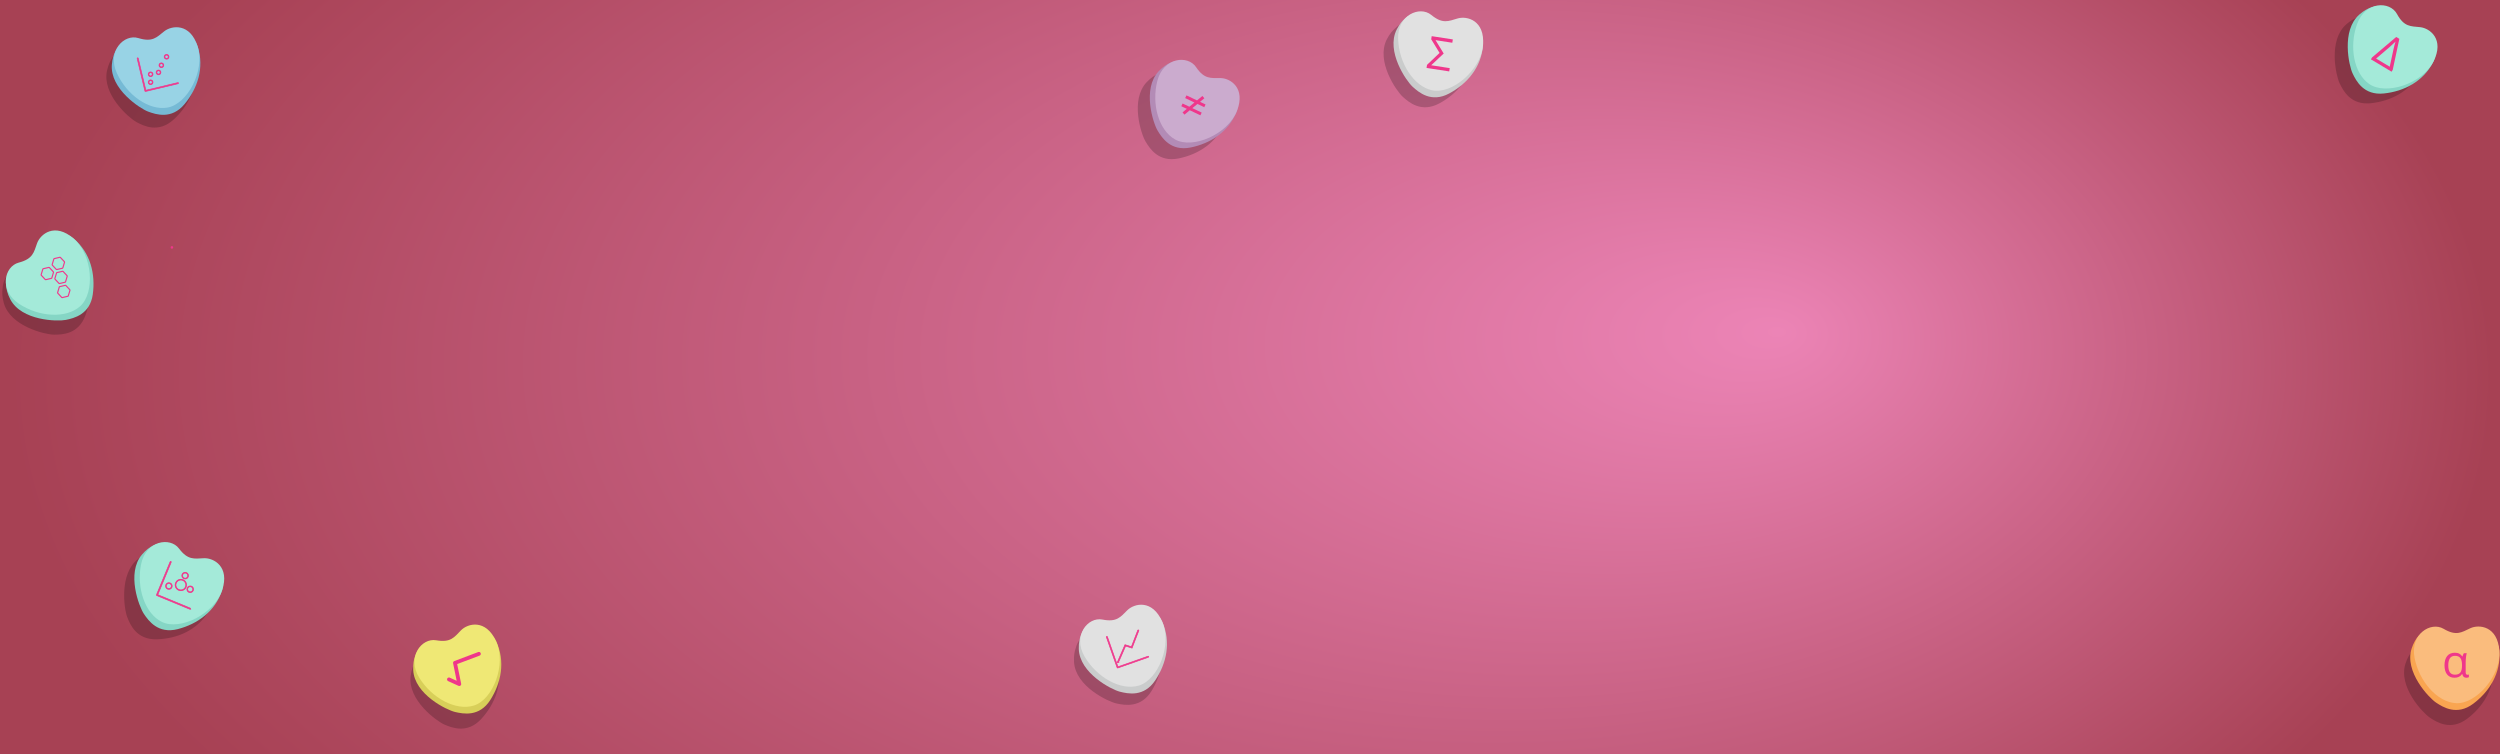 <svg viewBox="0 0 4000 1207" xmlns:xlink="http://www.w3.org/1999/xlink" xmlns="http://www.w3.org/2000/svg" id="Layer_1"><defs><style>.cls-1{fill:#b38bb6;}.cls-1,.cls-2,.cls-3,.cls-4,.cls-5,.cls-6,.cls-7,.cls-8,.cls-9,.cls-10,.cls-11,.cls-12,.cls-13,.cls-14,.cls-15{stroke-width:0px;}.cls-2{fill:#f9a551;}.cls-3{fill:#d8cf59;}.cls-4{fill:#fabc7d;}.cls-5,.cls-16{fill:#ef378b;}.cls-6{fill:#e1e1e1;}.cls-7{fill:#76bad5;}.cls-8{fill:#cacccc;}.cls-9{fill:#efe875;}.cls-10{opacity:.2;}.cls-16{stroke-width:1.1px;}.cls-16,.cls-17,.cls-18{stroke:#ef378b;}.cls-16,.cls-18{stroke-miterlimit:10;}.cls-17{stroke-linecap:round;stroke-linejoin:round;stroke-width:6.11px;}.cls-17,.cls-18{fill:none;}.cls-11{fill:#85d6c5;}.cls-12{fill:#cbabce;}.cls-13{fill:url(#radial-gradient);}.cls-14{fill:#a4ead9;}.cls-15{fill:#98d3e5;}.cls-18{stroke-width:1.88px;}</style><radialGradient gradientUnits="userSpaceOnUse" gradientTransform="translate(0 304.49) scale(1 .57)" r="1989" fy="397.14" fx="2849.34" cy="525.04" cx="2000" id="radial-gradient"><stop stop-color="#ec84b6" offset="0"></stop><stop stop-color="#a74154" offset="1"></stop></radialGradient></defs><rect height="1269.25" width="4520.14" y="-31.13" x="-260.07" class="cls-13"></rect><path d="M125.42,410.71c-24.24-31.9-50.64-17.92-58.74-4.84-8.09,13.08-11.52,23.11-35.25,24.22-14.56.68-26.48,14.3-27.27,31.14-1,6.27-.71,13.96,1.84,23.32,10.28,37.72,66.63,50.79,80.03,50.89,13.4.1,39.7-.46,50.77-31.05,11.07-30.59,10.31-65.66-11.39-93.67Z" class="cls-10"></path><path d="M22.08,428.12s-23.59,15.88-5.68,50.63c17.91,34.75,75.75,35.79,88.88,33.1,13.13-2.69,38.73-8.73,43.18-40.95,4.45-32.22-3.6-66.36-30.65-89.24-27.05-22.88-32.73,27.76-32.73,27.76l-63,18.7Z" class="cls-11"></path><path d="M128.18,490.06c24.29-21.64,19.99-82.25-10.37-108.39-30.35-26.15-53.27-6.98-58.46,7.5-5.19,14.48-6.45,25-29.43,31.03-22.97,6.02-32,44.18.31,65.72,32.3,21.54,75.69,23.96,97.94,4.14Z" class="cls-14"></path><path d="M78.4,427.8l-9.48,2.23c-.17.04-.3.17-.35.33l-2.79,9.39c-.05.16,0,.34.11.47l6.67,7.17c.12.13.3.18.46.14l9.48-2.23c.17-.04.3-.17.35-.33l2.79-9.39c.05-.16,0-.34-.11-.47l-6.67-7.17c-.12-.13-.3-.18-.46-.14Z" class="cls-18"></path><path d="M96.04,411.6l-9.48,2.23c-.17.04-.3.17-.35.33l-2.79,9.39c-.05.16,0,.34.11.47l6.67,7.17c.12.13.3.18.46.14l9.48-2.23c.17-.04.3-.17.35-.33l2.79-9.39c.05-.16,0-.34-.11-.47l-6.67-7.17c-.12-.13-.3-.18-.46-.14Z" class="cls-18"></path><path d="M104.74,456.46l-9.48,2.23c-.17.04-.3.17-.35.33l-2.79,9.39c-.05.16,0,.34.11.47l6.67,7.17c.12.13.3.18.46.14l9.48-2.23c.17-.04.3-.17.35-.33l2.79-9.39c.05-.16,0-.34-.11-.47l-6.67-7.17c-.12-.13-.3-.18-.46-.14Z" class="cls-18"></path><path d="M100.34,434l-9.48,2.23c-.17.04-.3.17-.35.33l-2.79,9.39c-.05.16,0,.34.11.47l6.67,7.17c.12.13.3.18.46.14l9.48-2.23c.17-.04.3-.17.35-.33l2.79-9.39c.05-.16,0-.34-.11-.47l-6.67-7.17c-.12-.13-.3-.18-.46-.14Z" class="cls-18"></path><path d="M275.09,397.93c2.68,0,2.68-4.16,0-4.16s-2.68,4.16,0,4.16h0Z" class="cls-5"></path><path d="M795.76,1059.61c-9.99-38.8-39.74-36.15-52.27-27.22-12.53,8.93-19.58,16.84-41.88,8.66-13.69-5.02-29.95,2.92-37.21,18.13-3.35,5.4-6.06,12.59-7.34,22.21-5.14,38.75,41.74,72.64,54.06,77.93,12.32,5.29,36.78,14.96,58.84-8.95,22.06-23.91,34.95-56.53,25.8-90.76Z" class="cls-10"></path><path d="M687.44,1028.39s-28.06,4.61-26.27,43.66c1.79,39.05,53.93,64.11,66.99,67.14,13.06,3.03,38.85,8.22,56.32-19.22,17.48-27.44,24.39-61.82,9.34-93.89-15.05-32.07-41.32,11.59-41.32,11.59l-65.06-9.27Z" class="cls-3"></path><path d="M758.07,1128.92c31.1-9.54,52.45-66.43,35.76-102.85-16.69-36.42-45.51-28.55-56.26-17.55-10.75,11-16.29,20.04-39.68,15.93-23.39-4.1-47.5,26.82-27.12,59.87,20.39,33.04,58.81,53.33,87.3,44.59Z" class="cls-9"></path><polyline points="718.33 1087.04 734.86 1094.53 727.95 1060.57 766.26 1046.14" class="cls-17"></polyline><path d="M3989.11,1065.51c-2.79-39.97-32.53-42.75-46.47-36.25-13.94,6.51-22.31,13.01-42.75.93-12.55-7.42-29.99-2.56-39.88,11.09-4.28,4.7-8.25,11.29-11.24,20.51-12.08,37.18,27.88,79,39.04,86.44,11.15,7.44,33.46,21.38,59.48,1.86,26.02-19.52,44.61-49.26,41.82-84.58Z" class="cls-10"></path><path d="M3898.6,1006.09s-27.88-5.58-39.97,31.6c-12.08,37.18,27.88,79,39.04,86.44,11.15,7.44,33.46,21.38,59.48,1.86,26.02-19.52,44.61-49.26,41.82-84.58-2.79-35.32-42.75-3.72-42.75-3.72l-57.62-31.6Z" class="cls-2"></path><path d="M3929.27,1125.06c32.47,2.03,72.5-43.68,69.71-83.65-2.79-39.97-32.53-42.75-46.47-36.25-13.94,6.51-22.31,13.01-42.75.93-20.45-12.08-53.91,8.36-46.47,46.47,7.44,38.11,36.25,70.64,65.99,72.5Z" class="cls-4"></path><path d="M3927.12,1084.38c-5.02,0-8.93-1.74-11.73-5.23-2.79-3.49-4.19-8.38-4.19-14.67s1.43-11.39,4.3-14.88c2.86-3.49,6.94-5.23,12.22-5.23,2.84,0,5.21.49,7.1,1.48,1.89.99,3.47,2.47,4.74,4.44h.42c.56-2.16,1.33-3.9,2.29-5.21h4.54c-.49,1.55-.9,3.77-1.23,6.66-.33,2.89-.49,5.69-.49,8.42v15.46c0,2.68.99,4.02,2.96,4.02.68,0,1.41-.12,2.18-.35v4.19c-1.08.61-2.38.92-3.91.92-1.9,0-3.38-.48-4.42-1.43-1.05-.95-1.78-2.44-2.2-4.45h-.46c-1.39,2.02-3.06,3.5-5.02,4.45-1.96.95-4.33,1.43-7.1,1.43ZM3928,1079.48c3.97,0,6.83-1.14,8.59-3.43s2.64-5.99,2.64-11.11v-.53c0-5.38-.89-9.23-2.68-11.57-1.78-2.34-4.66-3.5-8.63-3.5-7.11,0-10.67,5.07-10.67,15.22,0,4.98.86,8.71,2.59,11.2,1.73,2.49,4.44,3.73,8.15,3.73Z" class="cls-5"></path><path d="M2316.5,45.4c-14.77,4.31-24.03,9.46-42.4-5.6-11.31-9.27-29.36-7.1-41.21,4.98-4.9,3.99-9.79,9.87-14.12,18.46-17.61,34.9,15.52,82.33,25.41,91.38,9.89,9.05,29.81,26.23,58.51,10.9,28.69-15.32,51.6-41.89,54.22-77.22,3.33-39.92-25.64-47.21-40.41-42.91Z" class="cls-10"></path><path d="M2279,22.19s-26.71-9.76-44.31,25.14c-17.61,34.9,15.52,82.33,25.41,91.38s29.81,26.23,58.51,10.9c28.69-15.32,51.6-41.89,54.22-77.22,2.63-35.33-41.69-10.19-41.69-10.19l-52.14-40.01Z" class="cls-8"></path><path d="M2291.19,144.44c31.78,6.95,78.31-32.13,81.64-72.05,3.33-39.92-25.64-47.21-40.41-42.91-14.77,4.31-24.03,9.46-42.4-5.6-18.37-15.06-54.55.05-53.01,38.85s25.06,75.34,54.17,81.7Z" class="cls-6"></path><path d="M2282.45,108.7l.76-4.91,20.09-19.11-13.35-21.84.77-4.98,33.8,5.21-.82,5.33-23.53-3.63-3.33-.58,13.09,21.44-20.04,18.79,29.66,4.57-.82,5.29-36.27-5.59Z" class="cls-5"></path><path d="M3872.7,114.08c18.14-35.72-5.95-53.39-21.25-54.97-15.3-1.58-25.82-.29-37.16-21.16-6.96-12.81-24.41-17.6-39.91-10.97-6.08,1.84-12.87,5.45-20.18,11.82-29.46,25.69-16.66,82.11-10.91,94.21,5.75,12.11,17.73,35.53,50.08,32.15,32.35-3.38,63.58-19.35,79.33-51.09Z" class="cls-10"></path><path d="M3825.56,16.6s-21.06-19.11-50.52,6.59c-29.46,25.69-16.66,82.11-10.91,94.21,5.75,12.11,17.73,35.53,50.08,32.15,32.35-3.38,63.58-19.35,79.33-51.09s-34.77-25.15-34.77-25.15l-33.21-56.71Z" class="cls-11"></path><path d="M3790.77,134.42c26.81,18.42,84.64-.24,102.78-35.97s-5.95-53.39-21.25-54.97c-15.3-1.58-25.82-.29-37.16-21.16-11.34-20.87-50.55-20.51-63.74,16-13.19,36.51-5.18,79.23,19.38,96.1Z" class="cls-14"></path><path d="M3795.36,91.81l38.56-32.66,5.02,3-10.55,49.51-1.85,3.08-33.06-19.79,1.88-3.14ZM3832.89,66.49c-3.94,3.8-7.05,6.67-9.31,8.63l-21.79,18.57,21.79,13.04,5.97-27.67c1.07-4.89,2.18-9.08,3.34-12.57Z" class="cls-5"></path><path d="M1959.82,195.13c14.66-37.28-11-52.58-26.38-52.7-15.38-.12-25.73,2.16-39-17.54-8.14-12.09-25.97-15.2-40.77-7.12-5.88,2.4-12.3,6.65-18.97,13.69-26.89,28.38-8.78,83.32-1.9,94.82,6.87,11.51,21.02,33.68,52.91,27.24,31.89-6.44,61.45-25.3,74.12-58.39Z" class="cls-10"></path><path d="M1903.62,102.57s-22.78-17.02-49.67,11.36c-26.89,28.38-8.78,83.32-1.9,94.82s21.02,33.68,52.91,27.24c31.89-6.44,61.45-25.3,74.12-58.39,12.66-33.09-37.01-21.73-37.01-21.73l-38.45-53.3Z" class="cls-1"></path><path d="M1880.19,223.17c28.44,15.79,84.23-8.29,98.89-45.57,14.66-37.28-11-52.58-26.38-52.7s-25.73,2.16-39-17.54c-13.27-19.7-52.27-15.62-61.93,21.99-9.66,37.6,2.37,79.36,28.43,93.82Z" class="cls-12"></path><path d="M1898.89,174.15l-8.81-4.19,2.07-4.36,10.81,5.15,8.16-6.73-14.85-7.07,2.07-4.36,16.89,8.04,8.64-7.08,3.11,3.71-6.95,5.66,8.87,4.22-2.07,4.36-10.88-5.18-8.22,6.7,14.98,7.13-2.07,4.36-17.01-8.1-8.45,7.02-3.14-3.64,6.85-5.63Z" class="cls-5"></path><path d="M311.38,103.51c-6.44-39.54-36.31-39.59-49.6-31.83-13.29,7.76-21.02,15-42.49,4.85-13.18-6.23-30.1.2-38.69,14.7-3.83,5.07-7.18,12-9.31,21.45-8.62,38.13,35.01,76.11,46.8,82.49,11.79,6.38,35.28,18.22,59.4-3.61,24.12-21.82,39.91-53.14,33.89-88.06Z" class="cls-10"></path><path d="M210.53,63.51s-28.42,1.04-31.55,40c-3.14,38.97,45.43,70.39,58.01,75.04,12.57,4.65,37.5,13.04,58.29-11.98,20.79-25.02,31.98-58.26,21.08-91.97-10.9-33.71-42.45,6.29-42.45,6.29l-63.38-17.38Z" class="cls-7"></path><path d="M267.94,172.13c32.05-5.55,60.4-59.3,48.42-97.53-11.98-38.23-41.55-34.05-53.61-24.49s-18.68,17.83-41.37,10.81c-22.69-7.01-50.5,20.63-34.44,55.98,16.06,35.35,51.63,60.31,81,55.23Z" class="cls-15"></path><path d="M284.99,133.9l-52.07,12.41c-.48.11-.96-.18-1.07-.66l-12.41-52.07c-.11-.48.18-.96.66-1.07s.96.18,1.07.66l12.2,51.21,51.21-12.2c.48-.11.96.18,1.07.66s-.18.96-.66,1.07Z" class="cls-16"></path><path d="M241.86,135.36c-2.06.49-4.14-.79-4.63-2.85-.49-2.06.79-4.14,2.85-4.63s4.14.79,4.63,2.85-.79,4.14-2.85,4.63ZM240.35,129.03c-1.43.34-2.31,1.78-1.97,3.21s1.78,2.31,3.21,1.97,2.31-1.78,1.97-3.21-1.78-2.31-3.21-1.97Z" class="cls-16"></path><path d="M241.86,122.59c-2.06.49-4.14-.79-4.63-2.85s.79-4.14,2.85-4.63,4.14.79,4.63,2.85-.79,4.14-2.85,4.63ZM240.35,116.27c-1.43.34-2.31,1.78-1.97,3.21s1.78,2.31,3.21,1.97,2.31-1.78,1.97-3.21-1.78-2.31-3.21-1.97Z" class="cls-16"></path><path d="M254.52,119.58c-2.06.49-4.14-.79-4.63-2.85s.79-4.14,2.85-4.63c2.06-.49,4.14.79,4.63,2.85s-.79,4.14-2.85,4.63ZM253.01,113.25c-1.43.34-2.31,1.78-1.97,3.21s1.78,2.31,3.21,1.97,2.31-1.78,1.97-3.21-1.78-2.31-3.21-1.97Z" class="cls-16"></path><path d="M259.09,108.15c-2.06.49-4.14-.79-4.63-2.85s.79-4.14,2.85-4.63,4.14.79,4.63,2.85-.79,4.14-2.85,4.63ZM257.58,101.82c-1.43.34-2.31,1.78-1.97,3.21s1.78,2.31,3.21,1.97,2.31-1.78,1.97-3.21-1.78-2.31-3.21-1.97Z" class="cls-16"></path><path d="M267.42,94.62c-2.06.49-4.14-.79-4.63-2.85s.79-4.14,2.85-4.63,4.14.79,4.63,2.85-.79,4.14-2.85,4.63ZM265.91,88.29c-1.43.34-2.31,1.78-1.97,3.21s1.78,2.31,3.21,1.97,2.31-1.78,1.97-3.21-1.78-2.31-3.21-1.97Z" class="cls-16"></path><path d="M333.94,977.89c20.77-34.26-1.93-53.69-17.07-56.41-15.14-2.72-25.73-2.23-35.47-23.89-5.98-13.29-23.02-19.38-38.98-13.93-6.2,1.37-13.24,4.47-21.01,10.28-31.31,23.41-22.77,80.62-17.94,93.13,4.83,12.51,15.01,36.76,47.53,35.82,32.52-.94,64.85-14.52,82.94-44.99Z" class="cls-10"></path><path d="M276.11,873.42s-23.64-15.8-49,13.95c-25.36,29.75-4.39,83.66,3.08,94.79,7.47,11.13,22.77,32.53,54.27,24.42,31.5-8.11,60.04-28.5,70.94-62.21,10.91-33.71-38.1-19.76-38.1-19.76l-41.2-51.2Z" class="cls-11"></path><path d="M259.05,995.08c29.23,14.27,83.68-12.7,96.36-50.7,12.68-38-13.75-51.93-29.12-51.24-15.37.69-25.58,3.51-39.87-15.46-14.29-18.97-53.02-12.85-60.69,25.21-7.67,38.06,6.54,79.12,33.32,92.2Z" class="cls-14"></path><path d="M303.82,974.81l-52.95-21.87c-.49-.2-.72-.76-.52-1.24l21.87-52.95c.2-.49.76-.72,1.24-.52s.72.76.52,1.24l-21.51,52.07,52.07,21.51c.48.2.72.76.52,1.24s-.76.72-1.24.52Z" class="cls-16"></path><path d="M285.88,944.46c-4.68-1.93-6.91-7.31-4.98-11.99s7.31-6.91,11.99-4.98c4.68,1.93,6.91,7.31,4.98,11.99-1.93,4.68-7.31,6.91-11.99,4.98ZM292.4,928.66c-4.03-1.67-8.67.26-10.33,4.29s.26,8.67,4.29,10.33c4.03,1.67,8.67-.26,10.33-4.29s-.26-8.67-4.29-10.33Z" class="cls-16"></path><path d="M268.15,942.62c-2.74-1.13-4.05-4.28-2.92-7.03s4.28-4.05,7.03-2.92,4.05,4.28,2.92,7.03-4.28,4.05-7.03,2.92ZM271.77,933.84c-2.1-.87-4.51.14-5.37,2.23s.14,4.51,2.23,5.37,4.51-.14,5.37-2.23-.14-4.51-2.23-5.37Z" class="cls-16"></path><path d="M302.3,947.82c-2.74-1.13-4.05-4.28-2.92-7.03,1.13-2.74,4.28-4.05,7.03-2.92s4.05,4.28,2.92,7.03-4.28,4.05-7.03,2.92ZM305.92,939.04c-2.1-.87-4.51.14-5.37,2.23s.14,4.51,2.23,5.37,4.51-.14,5.37-2.23-.14-4.51-2.23-5.37Z" class="cls-16"></path><path d="M294.19,925.98c-2.74-1.13-4.05-4.28-2.92-7.03s4.28-4.05,7.03-2.92,4.05,4.28,2.92,7.03-4.28,4.05-7.03,2.92ZM297.82,917.2c-2.1-.87-4.51.14-5.37,2.23s.14,4.51,2.23,5.37,4.51-.14,5.37-2.23-.14-4.51-2.23-5.37Z" class="cls-16"></path><path d="M1850.4,1011.47c-17.24-36.16-45.94-27.85-56.52-16.69-10.59,11.16-15.98,20.28-39.44,16.54-14.39-2.3-28.84,8.61-33.04,24.94-2.26,5.94-3.53,13.52-2.94,23.2,2.39,39.02,54.9,63.28,68,66.11,13.1,2.83,38.97,7.62,56.02-20.07,17.06-27.7,23.45-62.18,7.91-94.02Z" class="cls-10"></path><path d="M1753.32,994.99s-28.16,3.98-27.24,43.06c.92,39.08,52.48,65.3,65.47,68.62,12.99,3.32,38.65,9.08,56.74-17.96,18.09-27.04,25.77-61.26,11.44-93.66-14.33-32.4-41.57,10.66-41.57,10.66l-64.84-10.72Z" class="cls-8"></path><path d="M1821.68,1097.07c31.31-8.84,53.93-65.24,38.05-102.02-15.87-36.78-44.86-29.56-55.86-18.8-11,10.76-16.73,19.67-40.03,15.04-23.3-4.62-48.09,25.75-28.45,59.24,19.64,33.49,57.61,54.64,86.28,46.54Z" class="cls-6"></path><path d="M1837.39,1051.59l-48.92,17.18c-.45.16-.94-.08-1.1-.53l-17.18-48.92c-.16-.45.08-.94.53-1.1s.94.08,1.1.53l16.9,48.11,48.11-16.9c.45-.16.94.08,1.1.53s-.08.94-.53,1.1Z" class="cls-16"></path><path d="M1788.99,1060.39c-.21.07-.44.07-.65-.02-.45-.2-.66-.72-.46-1.17l12.11-27.72,10.24,3.3,10.2-26.37c.18-.46.69-.69,1.15-.51.46.18.69.69.51,1.15l-10.81,27.94-10.31-3.32-11.47,26.24c-.1.24-.3.41-.52.48Z" class="cls-16"></path></svg>